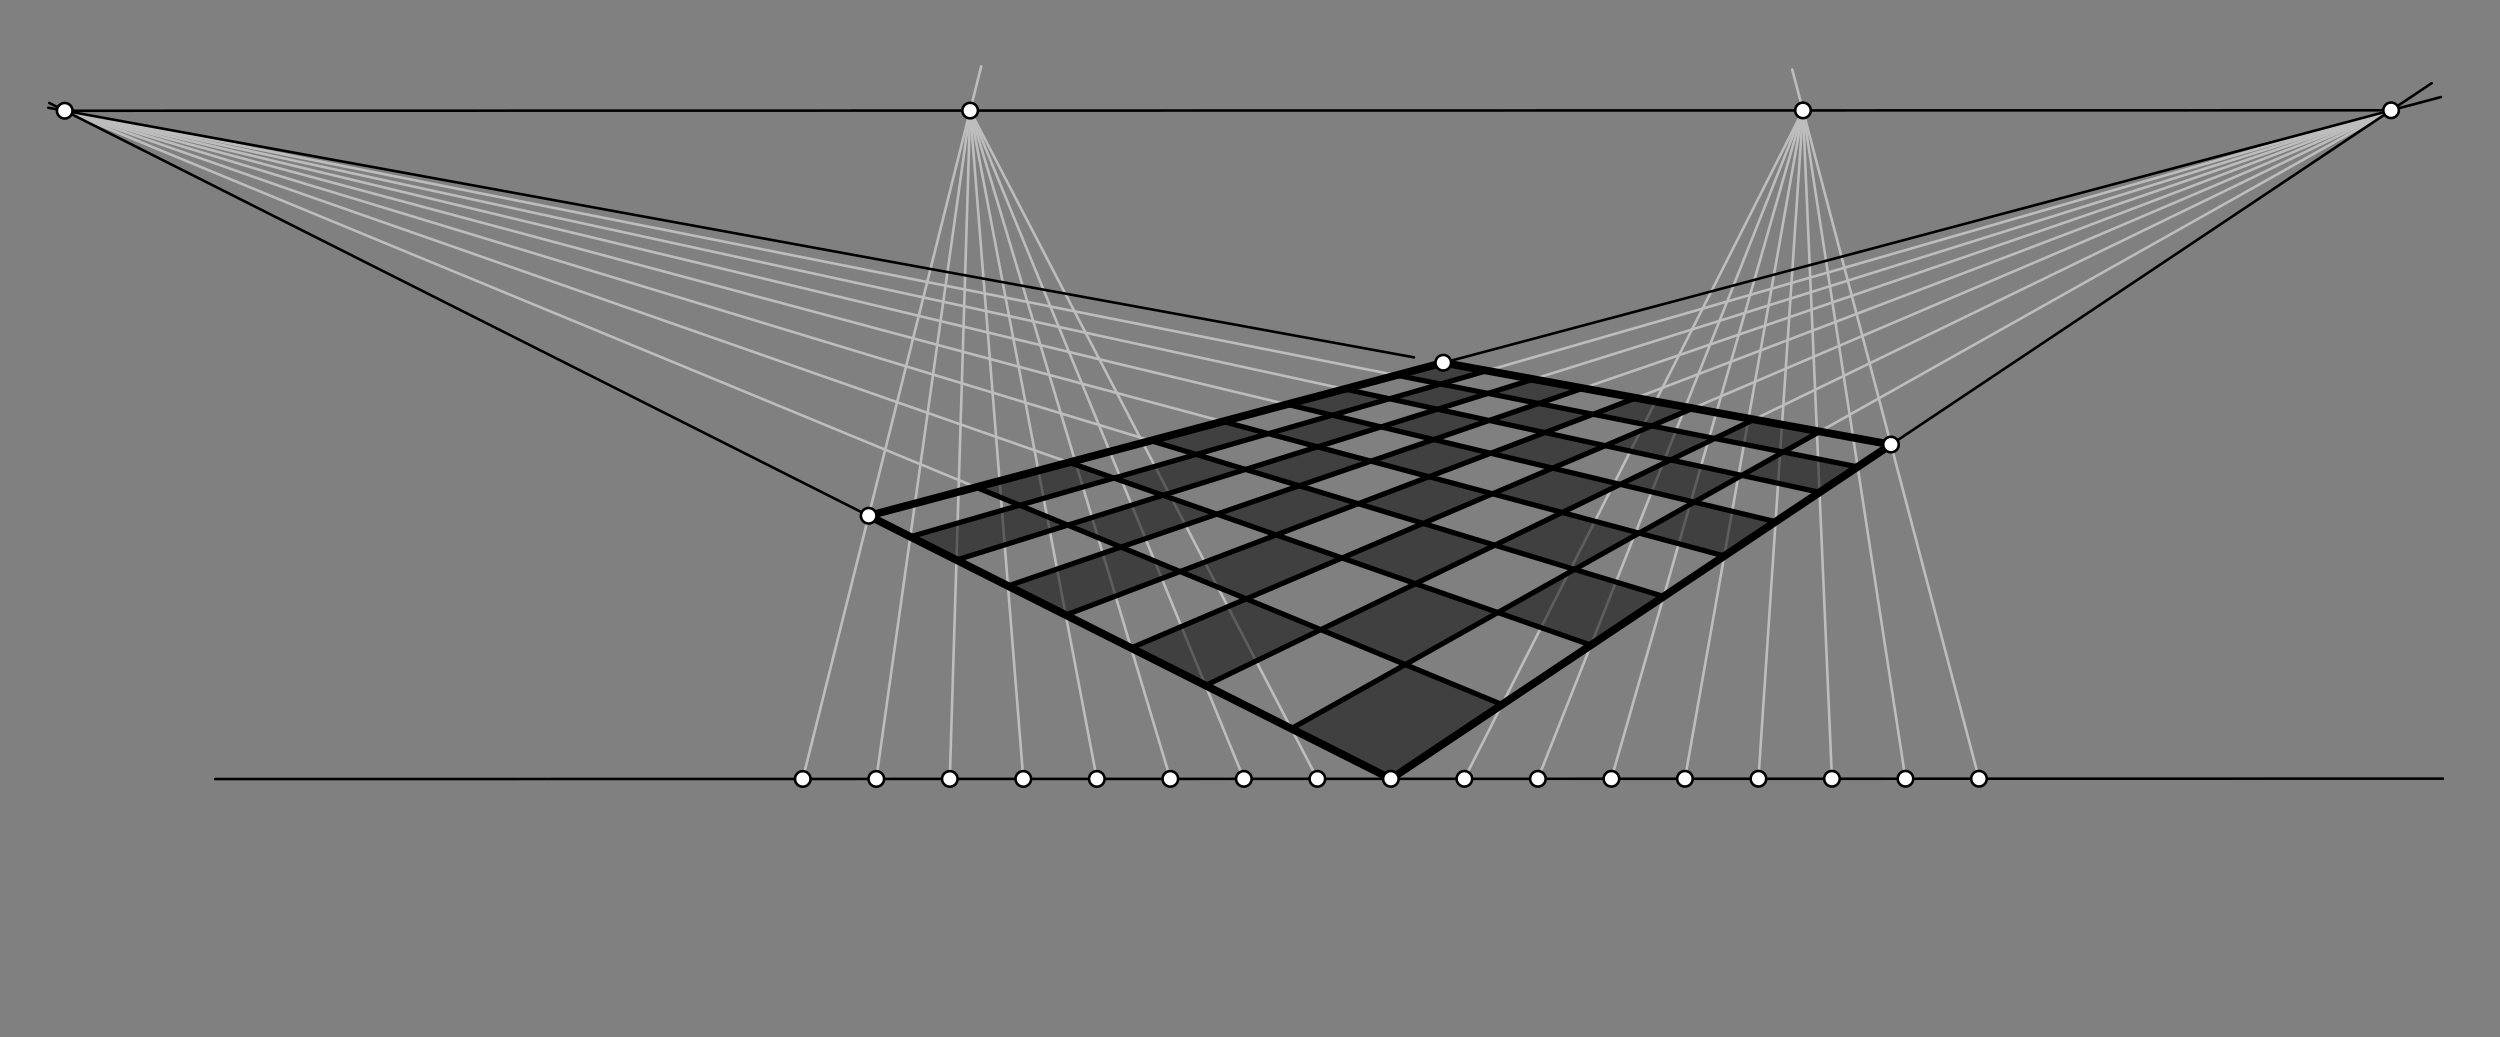 <svg xmlns="http://www.w3.org/2000/svg" class="svg--816" height="100%" preserveAspectRatio="xMidYMid meet" viewBox="0 0 964 400" width="100%"><rect x="0" y="0" width="964" height="400" fill="#808080" stroke="none"/><defs><marker id="marker-arrow" markerHeight="16" markerUnits="userSpaceOnUse" markerWidth="24" orient="auto-start-reverse" refX="24" refY="4" viewBox="0 0 24 8"><path d="M 0 0 L 24 4 L 0 8 z" stroke="inherit"></path></marker></defs><g class="aux-layer--949"><g class="element--733"><line stroke="#BDBDBD" stroke-dasharray="none" stroke-linecap="round" stroke-width="1" x1="309.548" x2="334.96" y1="300.362" y2="198.879"></line></g><g class="element--733"><line stroke="#BDBDBD" stroke-dasharray="none" stroke-linecap="round" stroke-width="1" x1="334.96" x2="378.351" y1="198.879" y2="25.604"></line></g><g class="element--733"><line stroke="#BDBDBD" stroke-dasharray="none" stroke-linecap="round" stroke-width="1" x1="374.085" x2="479.626" y1="42.638" y2="300.329"></line></g><g class="element--733"><line stroke="#BDBDBD" stroke-dasharray="none" stroke-linecap="round" stroke-width="1" x1="374.085" x2="451.28" y1="42.638" y2="300.334"></line></g><g class="element--733"><line stroke="#BDBDBD" stroke-dasharray="none" stroke-linecap="round" stroke-width="1" x1="374.085" x2="422.934" y1="42.638" y2="300.34"></line></g><g class="element--733"><line stroke="#BDBDBD" stroke-dasharray="none" stroke-linecap="round" stroke-width="1" x1="374.085" x2="394.587" y1="42.638" y2="300.345"></line></g><g class="element--733"><line stroke="#BDBDBD" stroke-dasharray="none" stroke-linecap="round" stroke-width="1" x1="374.085" x2="366.241" y1="42.638" y2="300.351"></line></g><g class="element--733"><line stroke="#BDBDBD" stroke-dasharray="none" stroke-linecap="round" stroke-width="1" x1="374.085" x2="337.894" y1="42.638" y2="300.356"></line></g><g class="element--733"><line stroke="#BDBDBD" stroke-dasharray="none" stroke-linecap="round" stroke-width="1" x1="374.085" x2="507.973" y1="42.638" y2="300.323"></line></g><g class="element--733"><line stroke="#BDBDBD" stroke-dasharray="none" stroke-linecap="round" stroke-width="1" x1="497.919" x2="922" y1="280.973" y2="42.531"></line></g><g class="element--733"><line stroke="#BDBDBD" stroke-dasharray="none" stroke-linecap="round" stroke-width="1" x1="464.883" x2="922" y1="264.33" y2="42.531"></line></g><g class="element--733"><line stroke="#BDBDBD" stroke-dasharray="none" stroke-linecap="round" stroke-width="1" x1="436.16" x2="922" y1="249.86" y2="42.531"></line></g><g class="element--733"><line stroke="#BDBDBD" stroke-dasharray="none" stroke-linecap="round" stroke-width="1" x1="410.958" x2="922" y1="237.164" y2="42.531"></line></g><g class="element--733"><line stroke="#BDBDBD" stroke-dasharray="none" stroke-linecap="round" stroke-width="1" x1="388.667" x2="922" y1="225.935" y2="42.531"></line></g><g class="element--733"><line stroke="#BDBDBD" stroke-dasharray="none" stroke-linecap="round" stroke-width="1" x1="368.81" x2="922" y1="215.931" y2="42.531"></line></g><g class="element--733"><line stroke="#BDBDBD" stroke-dasharray="none" stroke-linecap="round" stroke-width="1" x1="351.009" x2="922" y1="206.964" y2="42.531"></line></g><g class="element--733"><line stroke="#BDBDBD" stroke-dasharray="none" stroke-linecap="round" stroke-width="1" x1="763.091" x2="729.16" y1="300.274" y2="171.425"></line></g><g class="element--733"><line stroke="#BDBDBD" stroke-dasharray="none" stroke-linecap="round" stroke-width="1" x1="729.16" x2="691.069" y1="171.425" y2="26.78"></line></g><g class="element--733"><line stroke="#BDBDBD" stroke-dasharray="none" stroke-linecap="round" stroke-width="1" x1="695.228" x2="734.745" y1="42.575" y2="300.279"></line></g><g class="element--733"><line stroke="#BDBDBD" stroke-dasharray="none" stroke-linecap="round" stroke-width="1" x1="695.228" x2="706.398" y1="42.575" y2="300.285"></line></g><g class="element--733"><line stroke="#BDBDBD" stroke-dasharray="none" stroke-linecap="round" stroke-width="1" x1="695.228" x2="678.052" y1="42.575" y2="300.29"></line></g><g class="element--733"><line stroke="#BDBDBD" stroke-dasharray="none" stroke-linecap="round" stroke-width="1" x1="695.228" x2="649.705" y1="42.575" y2="300.296"></line></g><g class="element--733"><line stroke="#BDBDBD" stroke-dasharray="none" stroke-linecap="round" stroke-width="1" x1="695.228" x2="621.359" y1="42.575" y2="300.301"></line></g><g class="element--733"><line stroke="#BDBDBD" stroke-dasharray="none" stroke-linecap="round" stroke-width="1" x1="695.228" x2="593.012" y1="42.575" y2="300.307"></line></g><g class="element--733"><line stroke="#BDBDBD" stroke-dasharray="none" stroke-linecap="round" stroke-width="1" x1="695.228" x2="564.666" y1="42.575" y2="300.312"></line></g><g class="element--733"><line stroke="#BDBDBD" stroke-dasharray="none" stroke-linecap="round" stroke-width="1" x1="579.173" x2="24.953" y1="271.675" y2="42.705"></line></g><g class="element--733"><line stroke="#BDBDBD" stroke-dasharray="none" stroke-linecap="round" stroke-width="1" x1="613.455" x2="24.953" y1="248.76" y2="42.705"></line></g><g class="element--733"><line stroke="#BDBDBD" stroke-dasharray="none" stroke-linecap="round" stroke-width="1" x1="641.505" x2="24.953" y1="230.012" y2="42.705"></line></g><g class="element--733"><line stroke="#BDBDBD" stroke-dasharray="none" stroke-linecap="round" stroke-width="1" x1="664.88" x2="24.953" y1="214.389" y2="42.705"></line></g><g class="element--733"><line stroke="#BDBDBD" stroke-dasharray="none" stroke-linecap="round" stroke-width="1" x1="684.658" x2="24.953" y1="201.169" y2="42.705"></line></g><g class="element--733"><line stroke="#BDBDBD" stroke-dasharray="none" stroke-linecap="round" stroke-width="1" x1="701.611" x2="24.953" y1="189.838" y2="42.705"></line></g><g class="element--733"><line stroke="#BDBDBD" stroke-dasharray="none" stroke-linecap="round" stroke-width="1" x1="716.304" x2="24.953" y1="180.017" y2="42.705"></line></g></g><g class="main-layer--75a"><g class="element--733"><g fill="#000000" opacity="0.5"><path d="M 536.319 300.318 L 497.919 280.973 L 541.867 256.262 L 579.173 271.675 L 536.319 300.318 Z" stroke="none"></path></g></g><g class="element--733"><g fill="#000000" opacity="0.5"><path d="M 464.883 264.33 L 509.267 242.794 L 480.535 230.924 L 436.16 249.86 L 464.883 264.33 Z" stroke="none"></path></g></g><g class="element--733"><g fill="#000000" opacity="0.5"><path d="M 410.958 237.164 L 455.021 220.383 L 432.213 210.96 L 388.667 225.935 L 410.958 237.164 Z" stroke="none"></path></g></g><g class="element--733"><g fill="#000000" opacity="0.5"><path d="M 368.81 215.931 L 411.703 202.487 L 393.159 194.825 L 351.009 206.964 L 368.81 215.931 Z" stroke="none"></path></g></g><g class="element--733"><g fill="#000000" opacity="0.5"><path d="M 541.867 256.262 L 577.562 236.193 L 545.795 225.07 L 509.267 242.794 L 541.867 256.262 Z" stroke="none"></path></g></g><g class="element--733"><g fill="#000000" opacity="0.5"><path d="M 480.535 230.924 L 517.482 215.157 L 492.088 206.266 L 455.021 220.383 L 480.535 230.924 Z" stroke="none"></path></g></g><g class="element--733"><g fill="#000000" opacity="0.5"><path d="M 432.213 210.96 L 469.185 198.246 L 448.422 190.977 L 411.703 202.487 L 411.703 202.487 L 432.213 210.96 Z" stroke="none"></path></g></g><g class="element--733"><g fill="#000000" opacity="0.5"><path d="M 393.159 194.825 L 429.514 184.356 L 412.222 178.302 L 376.312 187.865 L 393.159 194.825 Z" stroke="none"></path></g></g><g class="element--733"><g fill="#000000" opacity="0.5"><path d="M 613.455 248.76 L 641.505 230.012 L 605.776 219.158 L 577.562 236.193 L 613.455 248.76 Z" stroke="none"></path></g></g><g class="element--733"><g fill="#000000" opacity="0.5"><path d="M 576.383 210.229 L 545.795 225.07 L 517.482 215.157 L 548.722 201.825 L 576.383 210.229 Z" stroke="none"></path></g></g><g class="element--733"><g fill="#000000" opacity="0.5"><path d="M 523.704 194.225 L 500.967 187.317 L 469.185 198.246 L 492.088 206.266 L 523.704 194.225 Z" stroke="none"></path></g></g><g class="element--733"><g fill="#000000" opacity="0.5"><path d="M 448.422 190.977 L 480.212 181.012 L 461.192 175.234 L 429.514 184.356 L 448.422 190.977 Z" stroke="none"></path></g></g><g class="element--733"><g fill="#000000" opacity="0.5"><path d="M 443.697 169.919 L 471.511 162.511 L 489.041 167.214 L 461.192 175.234 L 443.697 169.919 Z" stroke="none"></path></g></g><g class="element--733"><g fill="#000000" opacity="0.5"><path d="M 480.212 181.012 L 508.002 172.301 L 528.58 177.822 L 500.967 187.317 L 480.212 181.012 Z" stroke="none"></path></g></g><g class="element--733"><g fill="#000000" opacity="0.5"><path d="M 523.704 194.225 L 550.988 183.833 L 575.483 190.405 L 548.722 201.825 L 523.704 194.225 Z" stroke="none"></path></g></g><g class="element--733"><g fill="#000000" opacity="0.5"><path d="M 576.383 210.229 L 607.129 219.569 L 632.021 205.573 L 602.371 197.619 L 576.383 210.229 Z" stroke="none"></path></g></g><g class="element--733"><g fill="#000000" opacity="0.5"><path d="M 550.988 183.833 L 574.774 174.774 L 552.794 169.495 L 528.58 177.822 L 550.988 183.833 Z" stroke="none"></path></g></g><g class="element--733"><g fill="#000000" opacity="0.5"><path d="M 508.002 172.301 L 532.503 164.621 L 513.715 160.108 L 489.041 167.214 L 508.002 172.301 Z" stroke="none"></path></g></g><g class="element--733"><g fill="#000000" opacity="0.5"><path d="M 496.268 155.917 L 518.446 150.011 L 535.729 153.769 L 513.715 160.108 L 496.268 155.917 Z" stroke="none"></path></g></g><g class="element--733"><g fill="#000000" opacity="0.5"><path d="M 532.503 164.621 L 554.266 157.799 L 574.2 162.134 L 552.794 169.495 L 532.503 164.621 Z" stroke="none"></path></g></g><g class="element--733"><g fill="#000000" opacity="0.5"><path d="M 574.774 174.774 L 595.693 166.807 L 618.937 171.861 L 598.664 180.513 L 574.774 174.774 Z" stroke="none"></path></g></g><g class="element--733"><g fill="#000000" opacity="0.5"><path d="M 602.371 197.619 L 575.483 190.405 L 598.664 180.513 L 624.724 186.773 L 602.371 197.619 Z" stroke="none"></path></g></g><g class="element--733"><g fill="#000000" opacity="0.5"><path d="M 630.722 205.225 L 653.265 193.628 L 684.658 201.169 L 664.88 214.389 L 630.722 205.225 Z" stroke="none"></path></g></g><g class="element--733"><g fill="#000000" opacity="0.5"><path d="M 653.265 193.628 L 671.609 183.314 L 644.155 177.345 L 624.724 186.773 L 653.265 193.628 Z" stroke="none"></path></g></g><g class="element--733"><g fill="#000000" opacity="0.5"><path d="M 701.611 189.838 L 716.304 180.017 L 686.463 174.091 L 671.609 183.314 L 701.611 189.838 Z" stroke="none"></path></g></g><g class="element--733"><g fill="#000000" opacity="0.5"><path d="M 554.266 157.799 L 573.726 151.699 L 555.491 148.078 L 535.729 153.769 L 554.266 157.799 Z" stroke="none"></path></g></g><g class="element--733"><g fill="#000000" opacity="0.5"><path d="M 538.428 144.689 L 555.491 148.078 L 573.328 142.941 L 556.524 139.869 L 538.428 144.689 Z" stroke="none"></path></g></g><g class="element--733"><g fill="#000000" opacity="0.5"><path d="M 593.26 155.579 L 573.726 151.699 L 591.23 146.213 L 610.339 149.706 L 591.23 146.213 L 591.23 146.213 L 610.339 149.706 L 593.26 155.579 Z" stroke="none"></path></g></g><g class="element--733"><g fill="#000000" opacity="0.5"><path d="M 614.235 159.745 L 630.784 153.443 L 652.708 157.45 L 636.819 164.231 L 614.235 159.745 Z" stroke="none"></path></g></g><g class="element--733"><g fill="#000000" opacity="0.5"><path d="M 574.2 162.134 L 595.693 166.807 L 614.235 159.745 L 593.26 155.579 L 574.2 162.134 Z" stroke="none"></path></g></g><g class="element--733"><g fill="#000000" opacity="0.5"><path d="M 618.937 171.861 L 636.819 164.231 L 659.091 168.654 L 644.155 177.345 L 618.937 171.861 Z" stroke="none"></path></g></g><g class="element--733"><g fill="#000000" opacity="0.5"><path d="M 659.091 168.654 L 676.278 161.758 L 701.687 166.403 L 686.463 174.091 L 659.091 168.654 Z" stroke="none"></path></g></g><g class="element--733"><line stroke="#000000" stroke-dasharray="none" stroke-linecap="round" stroke-width="3" x1="334.96" x2="556.524" y1="198.879" y2="139.869"></line></g><g class="element--733"><line stroke="#000000" stroke-dasharray="none" stroke-linecap="round" stroke-width="3" x1="556.524" x2="729.16" y1="139.869" y2="171.425"></line></g><g class="element--733"><line stroke="#000000" stroke-dasharray="none" stroke-linecap="round" stroke-width="3" x1="729.16" x2="536.319" y1="171.425" y2="300.318"></line></g><g class="element--733"><line stroke="#000000" stroke-dasharray="none" stroke-linecap="round" stroke-width="3" x1="536.319" x2="334.96" y1="300.318" y2="198.879"></line></g><g class="element--733"><line stroke="#000000" stroke-dasharray="none" stroke-linecap="round" stroke-width="1" x1="334.96" x2="18.978" y1="198.879" y2="39.695"></line></g><g class="element--733"><line stroke="#000000" stroke-dasharray="none" stroke-linecap="round" stroke-width="1" x1="545.219" x2="18.638" y1="137.803" y2="41.551"></line></g><g class="element--733"><line stroke="#000000" stroke-dasharray="none" stroke-linecap="round" stroke-width="1" x1="556.524" x2="941.224" y1="139.869" y2="37.411"></line></g><g class="element--733"><line stroke="#000000" stroke-dasharray="none" stroke-linecap="round" stroke-width="1" x1="729.16" x2="937.653" y1="171.425" y2="32.069"></line></g><g class="element--733"><line stroke="#000000" stroke-dasharray="none" stroke-linecap="round" stroke-width="1" x1="24.953" x2="922" y1="42.705" y2="42.531"></line></g><g class="element--733"><line stroke="#000000" stroke-dasharray="none" stroke-linecap="round" stroke-width="1" x1="536.319" x2="83.001" y1="300.318" y2="300.406"></line></g><g class="element--733"><line stroke="#000000" stroke-dasharray="none" stroke-linecap="round" stroke-width="1" x1="536.319" x2="941.997" y1="300.318" y2="300.239"></line></g><g class="element--733"><line stroke="#000000" stroke-dasharray="none" stroke-linecap="round" stroke-width="2" x1="351.009" x2="573.328" y1="206.964" y2="142.941"></line></g><g class="element--733"><line stroke="#000000" stroke-dasharray="none" stroke-linecap="round" stroke-width="2" x1="368.81" x2="591.23" y1="215.931" y2="146.213"></line></g><g class="element--733"><line stroke="#000000" stroke-dasharray="none" stroke-linecap="round" stroke-width="2" x1="388.667" x2="610.339" y1="225.935" y2="149.706"></line></g><g class="element--733"><line stroke="#000000" stroke-dasharray="none" stroke-linecap="round" stroke-width="2" x1="410.958" x2="630.784" y1="237.164" y2="153.443"></line></g><g class="element--733"><line stroke="#000000" stroke-dasharray="none" stroke-linecap="round" stroke-width="2" x1="436.16" x2="652.708" y1="249.86" y2="157.45"></line></g><g class="element--733"><line stroke="#000000" stroke-dasharray="none" stroke-linecap="round" stroke-width="2" x1="464.883" x2="676.278" y1="264.33" y2="161.758"></line></g><g class="element--733"><line stroke="#000000" stroke-dasharray="none" stroke-linecap="round" stroke-width="2" x1="497.919" x2="701.687" y1="280.973" y2="166.403"></line></g><g class="element--733"><line stroke="#000000" stroke-dasharray="none" stroke-linecap="round" stroke-width="2" x1="579.173" x2="376.312" y1="271.675" y2="187.865"></line></g><g class="element--733"><line stroke="#000000" stroke-dasharray="none" stroke-linecap="round" stroke-width="2" x1="613.455" x2="412.222" y1="248.76" y2="178.302"></line></g><g class="element--733"><line stroke="#000000" stroke-dasharray="none" stroke-linecap="round" stroke-width="2" x1="641.505" x2="443.697" y1="230.012" y2="169.919"></line></g><g class="element--733"><line stroke="#000000" stroke-dasharray="none" stroke-linecap="round" stroke-width="2" x1="664.88" x2="471.511" y1="214.389" y2="162.511"></line></g><g class="element--733"><line stroke="#000000" stroke-dasharray="none" stroke-linecap="round" stroke-width="2" x1="684.658" x2="496.268" y1="201.169" y2="155.917"></line></g><g class="element--733"><line stroke="#000000" stroke-dasharray="none" stroke-linecap="round" stroke-width="2" x1="701.611" x2="518.446" y1="189.838" y2="150.011"></line></g><g class="element--733"><line stroke="#000000" stroke-dasharray="none" stroke-linecap="round" stroke-width="2" x1="716.304" x2="538.428" y1="180.017" y2="144.689"></line></g><g class="element--733"><circle cx="536.319" cy="300.318" r="3" stroke="#000000" stroke-width="1" fill="#ffffff"></circle>}</g><g class="element--733"><circle cx="334.96" cy="198.879" r="3" stroke="#000000" stroke-width="1" fill="#ffffff"></circle>}</g><g class="element--733"><circle cx="556.524" cy="139.869" r="3" stroke="#000000" stroke-width="1" fill="#ffffff"></circle>}</g><g class="element--733"><circle cx="729.16" cy="171.425" r="3" stroke="#000000" stroke-width="1" fill="#ffffff"></circle>}</g><g class="element--733"><circle cx="24.953" cy="42.705" r="3" stroke="#000000" stroke-width="1" fill="#ffffff"></circle>}</g><g class="element--733"><circle cx="922" cy="42.531" r="3" stroke="#000000" stroke-width="1" fill="#ffffff"></circle>}</g><g class="element--733"><circle cx="507.973" cy="300.323" r="3" stroke="#000000" stroke-width="1" fill="#ffffff"></circle>}</g><g class="element--733"><circle cx="479.626" cy="300.329" r="3" stroke="#000000" stroke-width="1" fill="#ffffff"></circle>}</g><g class="element--733"><circle cx="451.28" cy="300.334" r="3" stroke="#000000" stroke-width="1" fill="#ffffff"></circle>}</g><g class="element--733"><circle cx="422.934" cy="300.34" r="3" stroke="#000000" stroke-width="1" fill="#ffffff"></circle>}</g><g class="element--733"><circle cx="394.587" cy="300.345" r="3" stroke="#000000" stroke-width="1" fill="#ffffff"></circle>}</g><g class="element--733"><circle cx="366.241" cy="300.351" r="3" stroke="#000000" stroke-width="1" fill="#ffffff"></circle>}</g><g class="element--733"><circle cx="337.894" cy="300.356" r="3" stroke="#000000" stroke-width="1" fill="#ffffff"></circle>}</g><g class="element--733"><circle cx="309.548" cy="300.362" r="3" stroke="#000000" stroke-width="1" fill="#ffffff"></circle>}</g><g class="element--733"><circle cx="374.085" cy="42.638" r="3" stroke="#000000" stroke-width="1" fill="#ffffff"></circle>}</g><g class="element--733"><circle cx="564.666" cy="300.312" r="3" stroke="#000000" stroke-width="1" fill="#ffffff"></circle>}</g><g class="element--733"><circle cx="593.012" cy="300.307" r="3" stroke="#000000" stroke-width="1" fill="#ffffff"></circle>}</g><g class="element--733"><circle cx="621.359" cy="300.301" r="3" stroke="#000000" stroke-width="1" fill="#ffffff"></circle>}</g><g class="element--733"><circle cx="649.705" cy="300.296" r="3" stroke="#000000" stroke-width="1" fill="#ffffff"></circle>}</g><g class="element--733"><circle cx="678.052" cy="300.29" r="3" stroke="#000000" stroke-width="1" fill="#ffffff"></circle>}</g><g class="element--733"><circle cx="706.398" cy="300.285" r="3" stroke="#000000" stroke-width="1" fill="#ffffff"></circle>}</g><g class="element--733"><circle cx="734.745" cy="300.279" r="3" stroke="#000000" stroke-width="1" fill="#ffffff"></circle>}</g><g class="element--733"><circle cx="763.091" cy="300.274" r="3" stroke="#000000" stroke-width="1" fill="#ffffff"></circle>}</g><g class="element--733"><circle cx="695.228" cy="42.575" r="3" stroke="#000000" stroke-width="1" fill="#ffffff"></circle>}</g></g><g class="snaps-layer--ac6"></g><g class="temp-layer--52d"></g></svg>